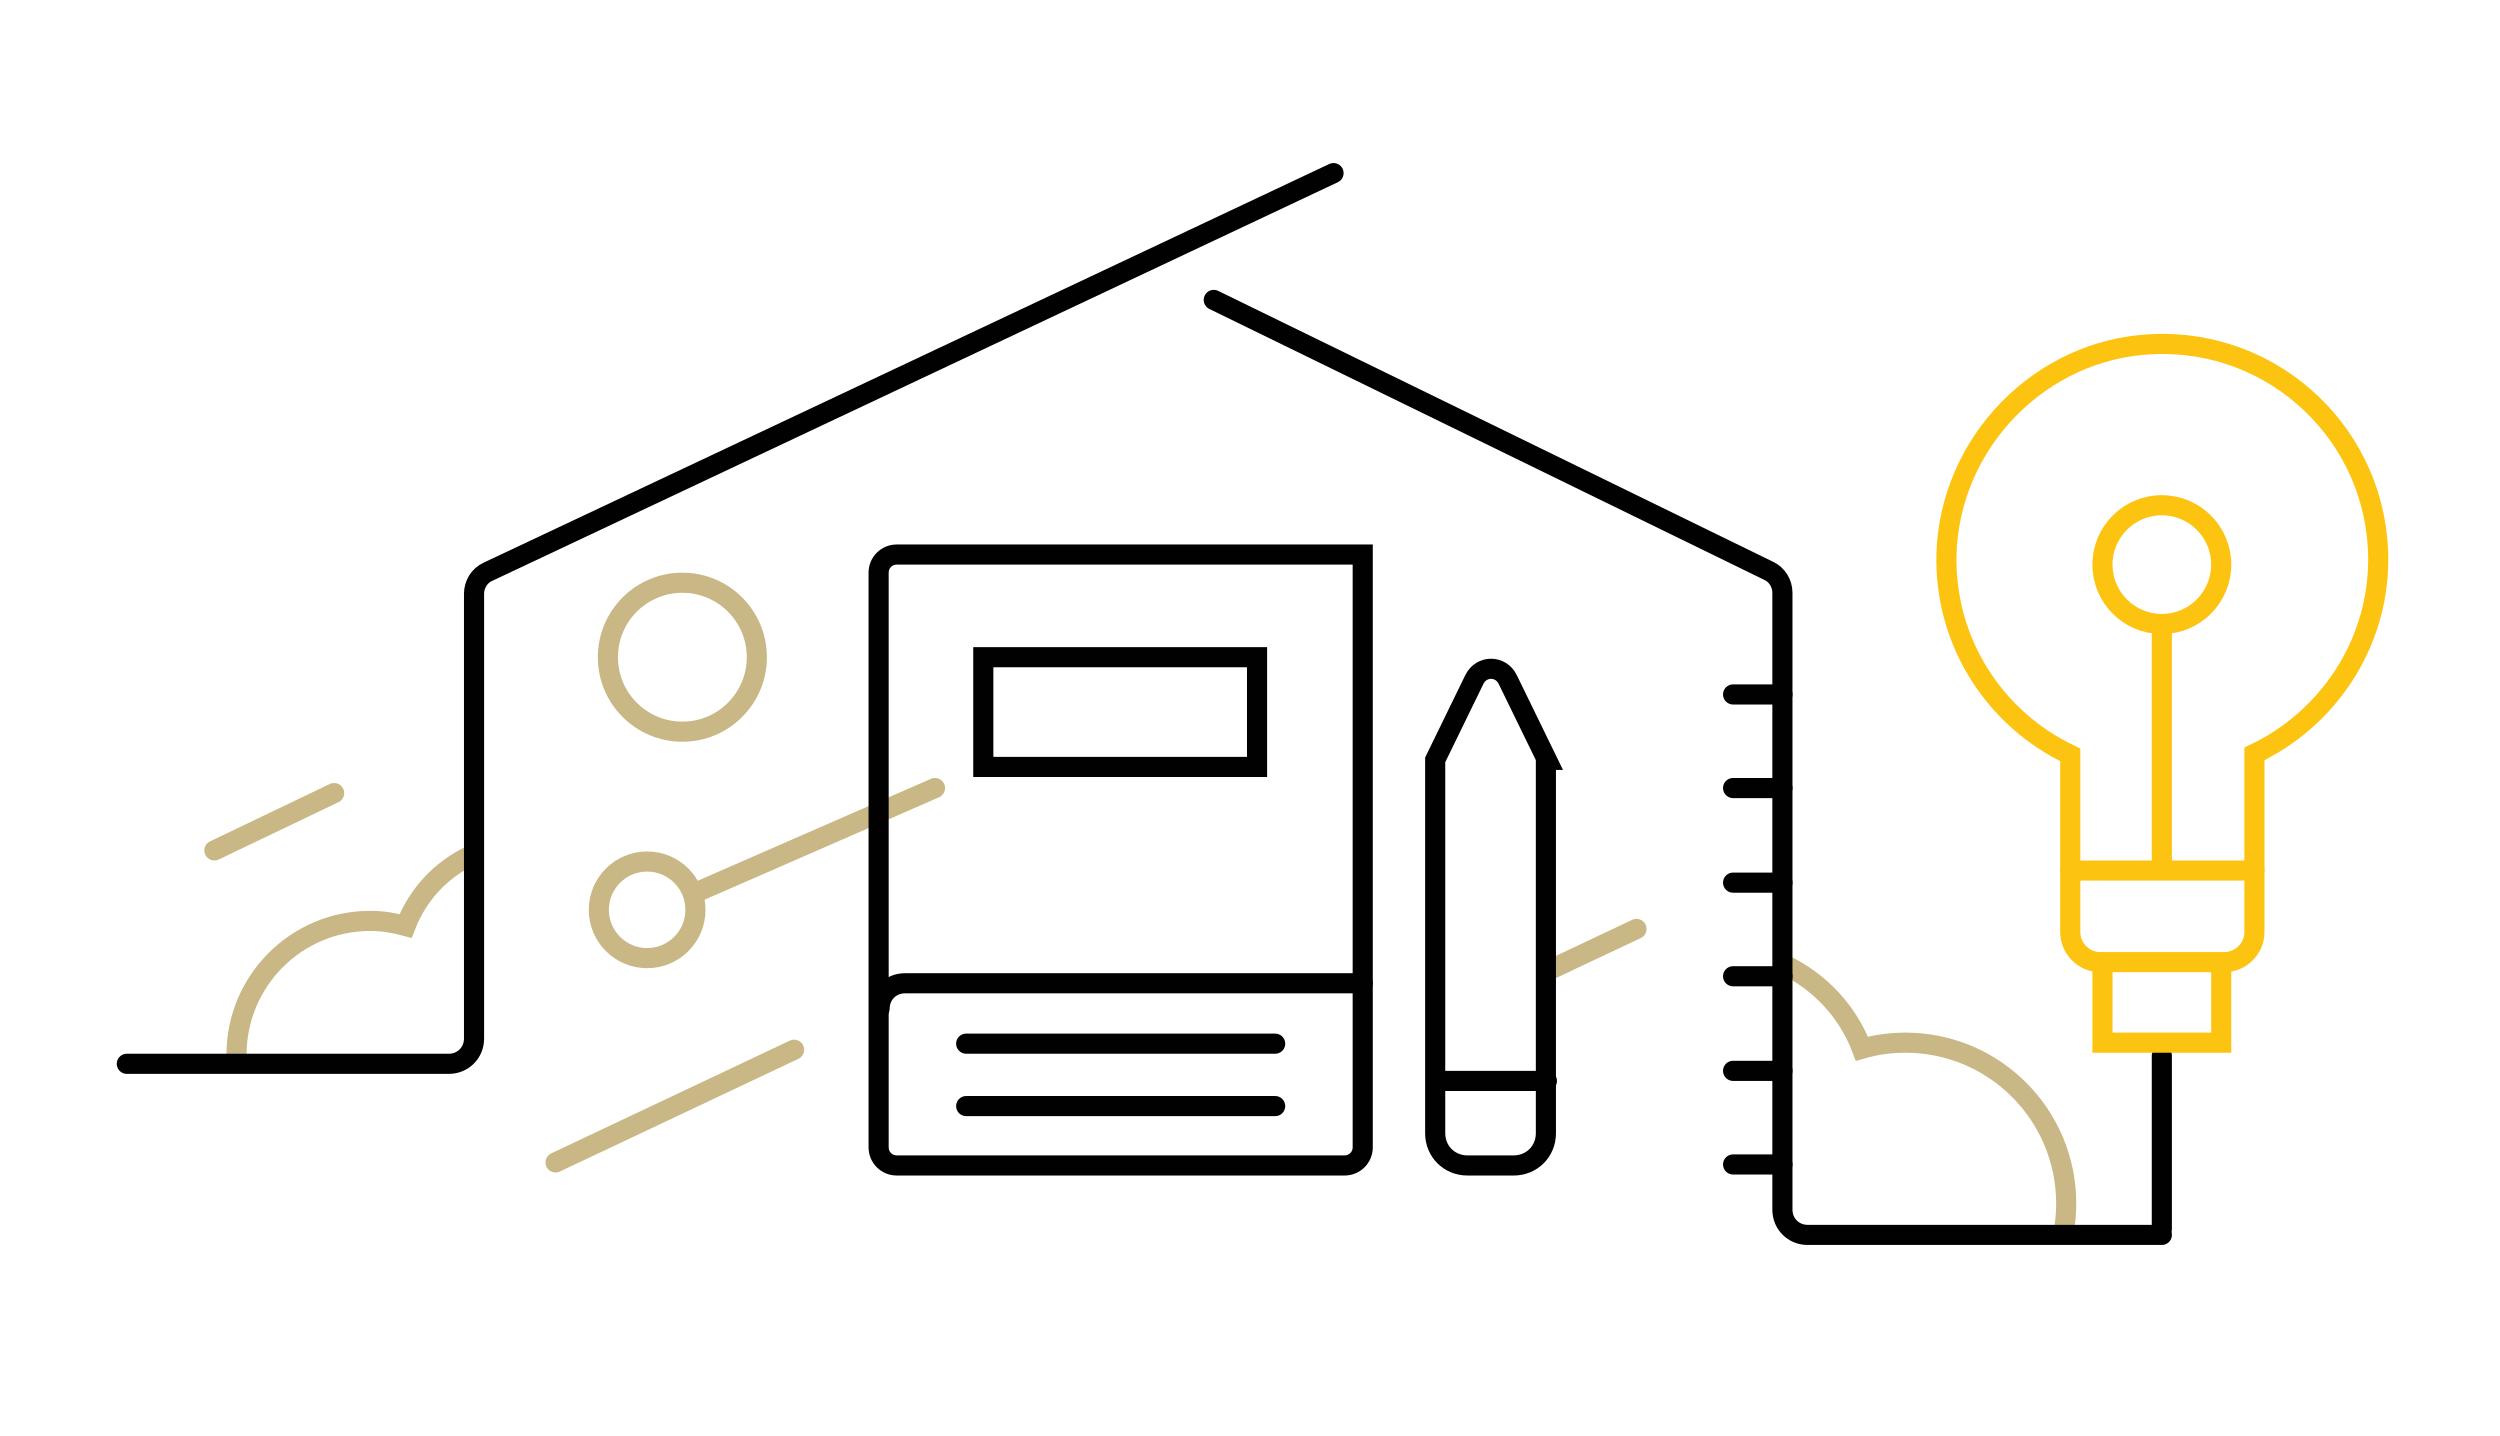 <?xml version="1.0" encoding="UTF-8"?> <!-- Generator: Adobe Illustrator 22.1.0, SVG Export Plug-In . SVG Version: 6.00 Build 0) --> <svg xmlns="http://www.w3.org/2000/svg" xmlns:xlink="http://www.w3.org/1999/xlink" x="0px" y="0px" viewBox="0 0 248.4 142.7" style="enable-background:new 0 0 248.4 142.7;" xml:space="preserve"> <style type="text/css"> .st0{display:none;} .st1{display:inline;fill:none;stroke:#C9B785;stroke-width:2;stroke-linecap:round;stroke-miterlimit:10;} .st2{display:inline;} .st3{fill:none;stroke:#010101;stroke-width:2;stroke-miterlimit:10;} .st4{fill:none;stroke:#010101;stroke-width:2;stroke-linecap:round;stroke-miterlimit:10;} .st5{fill:#010101;} .st6{display:inline;fill:none;stroke:#E75F24;stroke-width:2;stroke-linecap:round;stroke-miterlimit:10;} .st7{fill:none;stroke:#D8D8D8;stroke-width:2;stroke-linecap:round;stroke-miterlimit:10;} .st8{fill:none;stroke:#C9B785;stroke-width:2;stroke-linecap:round;stroke-miterlimit:10;} .st9{fill:none;stroke:#FCC410;stroke-width:2;stroke-linecap:round;stroke-miterlimit:10;} .st10{display:inline;fill:none;stroke:#010101;stroke-width:2;stroke-linecap:round;stroke-miterlimit:10;} .st11{display:inline;fill:none;stroke:#D8D8D8;stroke-width:2;stroke-linecap:round;stroke-miterlimit:10;} </style> <g id="we_serve" class="st0"> <path class="st1" d="M180.5,33.4c0-0.3,0-0.6,0-0.9c0-8.2-6.3-13.1-14.1-13.1c-7.8,0-14.1,5-14.1,13.1c0,0.3,0,0.6,0,0.9 c-2.3,0.3-4,2.2-4,4.6v0.3c0,2.6,2.1,4.6,4.6,4.6h0.5c2.2,8.5,7.1,12.3,12.9,12.3c6.1,0,11.3-2.1,13.2-12.3h0.2 c2.6,0,4.6-2.1,4.6-4.6V38C184.6,35.7,182.8,33.7,180.5,33.4z"></path> <path class="st1" d="M161.6,65.6c-2.7-1.6-4.6-4.3-4.9-7.7"></path> <path class="st1" d="M177.7,58c-0.3,5.2-4.3,8.7-9.4,9.1"></path> <path class="st1" d="M90.1,62c-0.3,5.5-4.9,15.4-10.5,15.4c-5.5,0-10-10.1-10.5-15.5"></path> <path class="st1" d="M152.8,29.1c0,0,5.2,2.8,10.8,1.5c5.6-1.3,7.9-2.7,11.7-2.3s5,1.6,5,1.6"></path> <path class="st1" d="M174.1,53.7c0,0,1.7,3.1,2.9,3.8c1.2,0.7,19.3,2.6,19.3,13.8s0,16,0,16"></path> <path class="st1" d="M160.2,53.7c0,0-1.7,3.1-2.9,3.8c-0.7,0.4-6.7,1.2-11.8,3.8"></path> <path class="st1" d="M93.8,24.2c0,0-24.2-15.5-35.9,11.9c-6.3,14.7,3.5,27.1,3.5,27.1"></path> <path class="st1" d="M95.8,43c0-2.3-1.2-3.5-2.9-3.8c-2.1-9.5-13-5.8-13-5.8h-0.4c0,0-10.9-3.7-13,5.8c-1.6,0.3-2.9,1.5-2.9,3.8 c0,2.4,1.3,4.3,3.1,4.7C69.5,57.2,79.6,58,79.6,58H80c0,0,10.1-0.8,12.8-10.4C94.5,47.3,95.8,45.3,95.8,43z"></path> <path class="st1" d="M72.8,56.3c0,0-0.8,4.3-4,5.8c-3.2,1.5-20,1.2-20,15.2s0,14,0,14"></path> <path class="st1" d="M86.9,56.3c0,0,0.8,4.3,4,5.8c1.3,0.6,4.8,0.9,8.4,2"></path> <path class="st1" d="M39.7,72"></path> <path class="st1" d="M49,65.2"></path> <line class="st1" x1="217" y1="86.9" x2="189.5" y2="99.9"></line> <line class="st1" x1="114.9" y1="113.8" x2="95.1" y2="123.1"></line> <line class="st1" x1="72.9" y1="80.4" x2="41.3" y2="95.4"></line> <path class="st1" d="M57.6,56.1L33.8,67.4c-0.5,0.3-0.9,0.8-0.9,1.4v18.1"></path> <path class="st1" d="M195.4,66.4l14,6.6c0.5,0.3,0.9,0.8,0.9,1.4v7.5"></path> <line class="st1" x1="181.5" y1="104.2" x2="173" y2="108.3"></line> <line class="st1" x1="210.3" y1="98.5" x2="189.5" y2="108.3"></line> <line class="st1" x1="210.3" y1="98.5" x2="210.3" y2="112.8"></line> <g class="st2"> <g> <path class="st3" d="M140.3,43c0-0.4,0-0.8,0-1.2c0-10.4-8-17.2-17.9-17.2s-17.9,6.8-17.9,17.2c0,0.4,0,0.8,0,1.2 c-2.9,0.4-5.1,2.8-5.1,5.8v0.4c0,3.3,2.6,5.9,5.9,5.9h0.7c2.8,10.8,9.1,16.8,16.4,16.8c7.7,0,14.3-3.8,16.8-16.8h0.3 c3.3,0,5.9-2.6,5.9-5.9v-0.4C145.5,45.8,143.2,43.3,140.3,43z"></path> <path class="st4" d="M137.3,75.4c-0.5,7.8-6.9,13.5-14.8,13.5c-7.8,0-14.2-6-14.9-13.7"></path> <g> <path class="st4" d="M131.9,69.1c0,0,0.9,3.6,5.2,5.7s23.5,5.6,23.5,17.4v28c0,1.2,1,2.2,2.2,2.2h57.6"></path> <path class="st4" d="M113.2,69.1c0,0-1,3.6-5.4,5.7s-23.5,5.6-23.5,17.4v8.1c0,1.2-1,2.2-2.2,2.2H28.5"></path> </g> </g> <path class="st4" d="M105.4,38.9c0,0,6.6,3.6,14.7,1.7c8.1-1.9,11.6-4,17.1-3.4c1,0.1,1.9,0.2,2.7,0.4"></path> <circle class="st5" cx="114.9" cy="48.9" r="2.1"></circle> <circle class="st5" cx="130.8" cy="48.9" r="2.1"></circle> <line class="st4" x1="125.7" y1="52.1" x2="123.3" y2="57"></line> </g> <circle class="st1" cx="179" cy="80.4" r="8.1"></circle> <path class="st6" d="M132.8,97.1c-3.5-0.4-6.8,0.9-9.1,3.1c-0.7,0.7-1.8,0.7-2.5,0c-2.3-2.2-5.6-3.5-9.1-3.1 c-5.3,0.5-9.6,4.7-10.2,10c-0.5,3.8,0.9,7.3,3.4,9.7l0.7,0.6l14.3,12.9c1.2,1.1,3.1,1.1,4.3,0l13.9-12.5c3.1-2.3,5-6.1,4.6-10.4 C142.5,102,138.1,97.6,132.8,97.1z"></path> </g> <g id="Service_Group"> <path class="st7" d="M18.7,108.2"></path> <path class="st8" d="M46.8,85c-3,1.4-5.3,3.9-6.5,7c-1.1-0.3-2.3-0.5-3.5-0.5c-7.4,0-13.3,6-13.3,13.3"></path> <path class="st8" d="M177.2,95.8c3.6,1.7,6.4,4.7,7.8,8.4c1.4-0.4,2.8-0.6,4.3-0.6c8.9,0,16,7.2,16,16c0,1-0.1,2-0.3,3"></path> <line class="st8" x1="78.9" y1="104.3" x2="55.2" y2="115.5"></line> <line class="st8" x1="162.6" y1="92.3" x2="153.7" y2="96.5"></line> <line class="st8" x1="33.2" y1="78.8" x2="21.3" y2="84.5"></line> <line class="st8" x1="92.9" y1="78.3" x2="69.1" y2="88.7"></line> <circle class="st8" cx="67.8" cy="65.3" r="7.4"></circle> <circle class="st8" cx="64.3" cy="90.4" r="4.8"></circle> <path class="st7" d="M135.4,70.9"></path> <g> <path class="st4" d="M12.6,105.7h32c1.4,0,2.5-1.1,2.5-2.5V59c0-0.9,0.5-1.8,1.4-2.2l84-39.6"></path> <g> <path class="st4" d="M111.3,99"></path> <path class="st4" d="M111.3,99"></path> <path class="st4" d="M135.4,97.7H89.9c-1.4,0-2.5,1.1-2.5,2.5"></path> <line class="st4" x1="96" y1="103.7" x2="126.7" y2="103.7"></line> <line class="st4" x1="96" y1="109.9" x2="126.7" y2="109.9"></line> <rect x="97.7" y="65.3" class="st4" width="27.2" height="10.9"></rect> <path class="st4" d="M89.1,115.8h44.5c1,0,1.8-0.8,1.8-1.8V55.1H89.1c-1,0-1.8,0.8-1.8,1.8V114C87.3,115,88.1,115.8,89.1,115.8z"></path> </g> <g> <path class="st4" d="M153.7,75.5l-3.9-8c-0.7-1.4-2.6-1.4-3.3,0l-3.9,8v37.1c0,1.8,1.4,3.2,3.2,3.2h4.6c1.8,0,3.2-1.4,3.2-3.2 V75.5z"></path> <line class="st4" x1="142.7" y1="107.4" x2="153.7" y2="107.4"></line> </g> <g> <path class="st4" d="M214.8,122.7h-35.2c-1.4,0-2.5-1.1-2.5-2.5V58.9c0-0.9-0.5-1.8-1.4-2.2l-55.1-26.9"></path> <g> <line class="st4" x1="214.8" y1="104.9" x2="214.8" y2="122.1"></line> <path class="st9" d="M236.3,55.6c0-12.2-10.2-22-22.5-21.4c-11.1,0.5-20.1,9.8-20.4,20.9c-0.2,8.8,4.9,16.4,12.3,19.9v17.6 c0,1.6,1.3,3,3,3H221c1.6,0,3-1.3,3-3V74.9C231.2,71.5,236.3,64.1,236.3,55.6z"></path> <line class="st9" x1="205.7" y1="86.5" x2="224" y2="86.5"></line> <circle class="st9" cx="214.8" cy="56.1" r="5.9"></circle> <line class="st9" x1="214.8" y1="62" x2="214.8" y2="86.4"></line> <polyline class="st9" points="220.7,96.5 220.7,103.6 208.9,103.6 208.9,96.5 "></polyline> </g> <line class="st4" x1="177.1" y1="69" x2="172.2" y2="69"></line> <line class="st4" x1="177.1" y1="78.3" x2="172.2" y2="78.3"></line> <line class="st4" x1="177.1" y1="87.7" x2="172.2" y2="87.7"></line> <line class="st4" x1="177.1" y1="97" x2="172.2" y2="97"></line> <line class="st4" x1="177.1" y1="106.4" x2="172.2" y2="106.4"></line> <line class="st4" x1="177.1" y1="115.7" x2="172.2" y2="115.7"></line> </g> </g> </g> <g id="Our_Framework" class="st0"> <path class="st10" d="M39.4,116.2c4.3-8.7,9.8-16.6,16.3-23.6"></path> <path class="st10" d="M211.9,116.2c-4.3-8.7-9.8-16.6-16.3-23.6"></path> <line class="st1" x1="56.7" y1="69.9" x2="37.2" y2="79.1"></line> <line class="st1" x1="231.3" y1="92.1" x2="211.9" y2="101.3"></line> <line class="st1" x1="49.1" y1="89.6" x2="29.7" y2="98.9"></line> <line class="st1" x1="218.6" y1="80.4" x2="199.2" y2="89.6"></line> <path class="st10" d="M133.8,91.8c-2.6-0.3-5.1,0.7-6.8,2.3c-0.5,0.5-1.3,0.5-1.8,0c-1.7-1.7-4.2-2.6-6.8-2.3 c-3.9,0.4-7.1,3.5-7.6,7.5c-0.3,2.8,0.7,5.4,2.5,7.2l0.5,0.5l10.7,9.6c0.9,0.8,2.3,0.8,3.2,0l10.4-9.4c2.3-1.7,3.7-4.6,3.4-7.7 C141,95.4,137.8,92.2,133.8,91.8z"></path> <circle class="st1" cx="224.1" cy="77" r="6"></circle> <circle class="st1" cx="23.6" cy="101.6" r="6"></circle> <path class="st10" d="M145.6,20.2c-6.7-0.7-12.8,1.7-17.2,5.9c-1.3,1.2-3.3,1.2-4.6,0c-4.4-4.2-10.5-6.6-17.2-5.9 c-9.9,1-18.1,8.9-19.3,18.9c-0.9,7.2,1.8,13.7,6.4,18.3l1.3,1.2l27,24.3c2.3,2.1,5.8,2.1,8.1,0l26.3-23.7 c5.8-4.4,9.4-11.6,8.6-19.6C163.9,29.5,155.7,21.2,145.6,20.2z"></path> <g class="st2"> <g> <path class="st4" d="M74.3,122.7l-1.3-4.4c-0.2-0.8,0.2-1.7,1.1-1.9l2.9-0.8l21.7-6.2c0.8-0.2,1.7,0.3,1.9,1.1l2.8,10.3 c0.3,1-0.5,2-1.5,2h-9.5"></path> <path class="st4" d="M97,109.5l1.3-16.6c0.1-0.9-0.3-1.7-0.9-2.3l-21-17.7c0,0,1.4-12.2,2-18.4c0.5-4.3-2.5-7.6-4.3-9.2 c-0.7-0.6-1.7-0.3-2,0.5L59,80.3c-0.3,0.8-0.2,1.7,0.2,2.4L77,115.5"></path> <path class="st4" d="M81.5,93.3l-8.8-12.8c0,0-0.2-6.5,3.7-7.6"></path> </g> <line class="st4" x1="74.3" y1="122.7" x2="22.9" y2="122.7"></line> </g> <g class="st2"> <g> <path class="st4" d="M177.9,122.7l1.3-4.4c0.2-0.8-0.2-1.7-1.1-1.9l-2.9-0.8l-21.7-6.2c-0.8-0.2-1.7,0.3-1.9,1.1l-2.8,10.3 c-0.3,1,0.5,2,1.5,2h9.5"></path> <path class="st4" d="M155.1,109.5l-1.3-16.6c-0.1-0.9,0.3-1.7,0.9-2.3l21-17.7c0,0-1.4-12.2-2-18.4c-0.5-4.3,2.5-7.6,4.3-9.2 c0.7-0.6,1.7-0.3,2,0.5l13.1,34.5c0.3,0.8,0.2,1.7-0.2,2.4l-17.9,32.8"></path> <path class="st4" d="M170.6,93.3l8.8-12.8c0,0,0.2-6.5-3.7-7.6"></path> </g> <line class="st4" x1="177.9" y1="122.7" x2="229.3" y2="122.7"></line> </g> </g> <g id="Our_Impact" class="st0"> <line class="st11" x1="82.3" y1="109.7" x2="86.1" y2="111.5"></line> <g class="st2"> <g> <path class="st4" d="M105.9,74.5c1.3-1.5,4.8,0.2,4.8,0.2l4-8.6c16.6,8.1,24.6,2.8,24.6,2.8l2.2,5.4c0,0,2.6-1.7,5.3,0.8"></path> <path class="st4" d="M125.7,79.8c0,0,4.6,5.7,0.5,6.5"></path> <path class="st4" d="M119.5,89.2c0,0,6.7,6.3,13.2,0.6"></path> <path class="st4" d="M116.4,76c0,0,2.4-2.2,6,0"></path> <path class="st4" d="M129.4,76c0,0,2.4-2.2,6,0"></path> <circle class="st4" cx="119.5" cy="79.2" r="1.1"></circle> <circle class="st4" cx="132.7" cy="79.2" r="1.1"></circle> <path class="st4" d="M118.1,96.7c0,0-1.6,6-4.1,7.3c-5.9,2.8-22.1,2.9-23.2,17.1c-0.1,0.9-0.8,1.6-1.8,1.6H42.2"></path> <path class="st4" d="M134,97.3c0,0,1.4,5.4,4,6.7c5.9,2.8,22.1,2.9,23.2,17.1c0.1,0.9,0.8,1.6,1.8,1.6h47.8"></path> <path class="st4" d="M113.9,104c0,0,7.1,6.5,12.1,8.1l-9.4,5.5l-5.2-10"></path> <path class="st4" d="M137.9,104.6c0,0-6.4,5.9-11.4,7.5l9.4,5.5l5.2-10"></path> <line class="st4" x1="126.1" y1="122.7" x2="126.1" y2="112.1"></line> <path class="st4" d="M146.2,74.4c0.1-1.1,0.2-2.2,0.2-3.2c0-11.3-9.1-18.9-20.4-18.9s-20.4,7.6-20.4,18.9c0,1,0.1,2.2,0.2,3.3 c-1.1,1-2,2.6-1.2,5.3c0.8,2.7,2.7,4.1,4.2,4.7c3.6,8.1,10,15.2,17.2,15.2c7.2,0,13.6-7.1,17.2-15.2c1.5-0.6,3.5-1.9,4.3-4.7 C148.3,77,147.3,75.4,146.2,74.4z"></path> </g> <g> <path class="st4" d="M179.8,72.2c0,0,1.6,4,7.7,3.1c0,0-0.1,2.8,2,4.1c0,0,2.8-0.3,3.1,2c0.5,3.5-2.9,3.6-2.9,3.6 s-1.7,9.9-9.9,9.9c-8.2,0-9.9-9.9-9.9-9.9s-3.3-0.2-2.9-3.6c0.3-2.4,3.1-2,3.1-2c2.1-1.3,2-4.1,2-4.1 C178.2,76.1,179.8,72.2,179.8,72.2"></path> <path class="st4" d="M175.8,89c0,0,4.5,3.1,7.6,0"></path> <path class="st4" d="M179.3,86.4c0,0,1.1-0.6,1-0.9s-0.6-2.1-0.6-2.1"></path> <path class="st4" d="M182,80.8c0,0,1.8-1.8,3.9,0"></path> <path class="st4" d="M173.4,80.8c0,0,1.8-1.8,3.9,0"></path> <path class="st4" d="M185.4,93.3c0,0,0.1,2.7,2.1,3.5c2.2,0.8,6,1.9,10.4,3.8c4.3,1.9,4.4,4,4.4,5.5c0,1.5,0,5.1,0,5.1"></path> <path class="st4" d="M174.2,93.3c0,0-0.1,2.7-2.1,3.5c-2.2,0.8-6,1.9-10.4,3.8c-4.3,1.9-4.4,4-4.4,5.5c0,1.5,0,5.1,0,5.1"></path> <path class="st4" d="M168.7,97.9c0,0,6.7,7.9,10.9,7.9c4.2,0,11.3-7.9,11.3-7.9"></path> <path class="st4" d="M160.9,100.4c0,0-0.6-14.9,3.1-23c3.7-8.1,9-12.2,15.6-12.2"></path> <path class="st4" d="M198.4,100.4c0,0,0.6-14.9-3.1-23c-3.7-8.1-9-12.2-15.6-12.2"></path> </g> <g> <path class="st4" d="M68.4,89c0,0,4.5,3.1,7.6,0"></path> <path class="st4" d="M71.9,86.4c0,0,1.1-0.6,1-0.9s-0.6-2.1-0.6-2.1"></path> <path class="st4" d="M74.7,80.8c0,0,1.8-1.8,3.9,0"></path> <path class="st4" d="M66,80.8c0,0,1.8-1.8,3.9,0"></path> <path class="st4" d="M77.7,94.4c0,0,0.1,2.7,2.1,3.5c2.2,0.8,6,1.9,10.4,3.8c4.3,1.9,4.4,4,4.4,5.5s0,5.1,0,5.1"></path> <path class="st4" d="M66.4,94.4c0,0-0.1,2.7-2.1,3.5c-2.2,0.8-6,1.9-10.4,3.8c-4.3,1.9-4.4,4-4.4,5.5s0,5.1,0,5.1"></path> <path class="st4" d="M63.8,98.6"></path> <path class="st4" d="M68.1,112.2c0,0,0.8-7.5-3.8-14.4"></path> <path class="st4" d="M75.8,112.2c0,0-0.8-7.5,3.8-14.4"></path> <path class="st4" d="M67.7,106.3c0,0,4.2,3.3,8.5,0"></path> <path class="st4" d="M62.5,88.4c0,0,3.4,8.4,9.8,8.4c6.4,0,9.8-9.3,9.8-9.3"></path> <path class="st4" d="M72.2,75c0,0-2.4-1.5-5.7,0c-3.3,1.5-4.1,3.6-4.1,5.6c0,2-0.3,14.5-0.3,14.5l-5.5,2.3c0,0,0-15.1,0-19 S61,66,72.2,66"></path> <path class="st4" d="M72.3,75c0,0,2.4-1.5,5.7,0c3.3,1.5,4.1,3.6,4.1,5.6c0,2,0.3,14.5,0.3,14.5l5.5,2.3c0,0,0-15.1,0-19 S83.5,66,72.3,66"></path> </g> </g> <line class="st1" x1="177.5" y1="46.2" x2="159" y2="55"></line> <line class="st1" x1="211.8" y1="82.3" x2="203.2" y2="86.3"></line> <line class="st1" x1="175.9" y1="110.7" x2="167.4" y2="114.8"></line> <line class="st1" x1="215.6" y1="109.9" x2="197.1" y2="118.7"></line> <circle class="st1" cx="220.8" cy="106.7" r="5.8"></circle> <line class="st1" x1="71.8" y1="46.2" x2="90.3" y2="55"></line> <line class="st1" x1="37.6" y1="82.3" x2="46.1" y2="86.3"></line> <line class="st1" x1="33.8" y1="109.9" x2="52.3" y2="118.7"></line> <circle class="st1" cx="28.6" cy="106.7" r="5.8"></circle> <path class="st10" d="M176.9,65.2l5.5-5.3c0.6-0.6,0.3-1.6-0.6-1.7l-36-5.2c-1.3-0.2-2.4-1-2.9-2.1l-16.1-32.6 c-0.4-0.7-1.4-0.7-1.8,0l-16.1,32.6c-0.6,1.2-1.7,2-2.9,2.1l-36,5.2c-0.8,0.1-1.2,1.1-0.6,1.7l6.3,6.1"></path> </g> <g id="grid"> </g> </svg> 